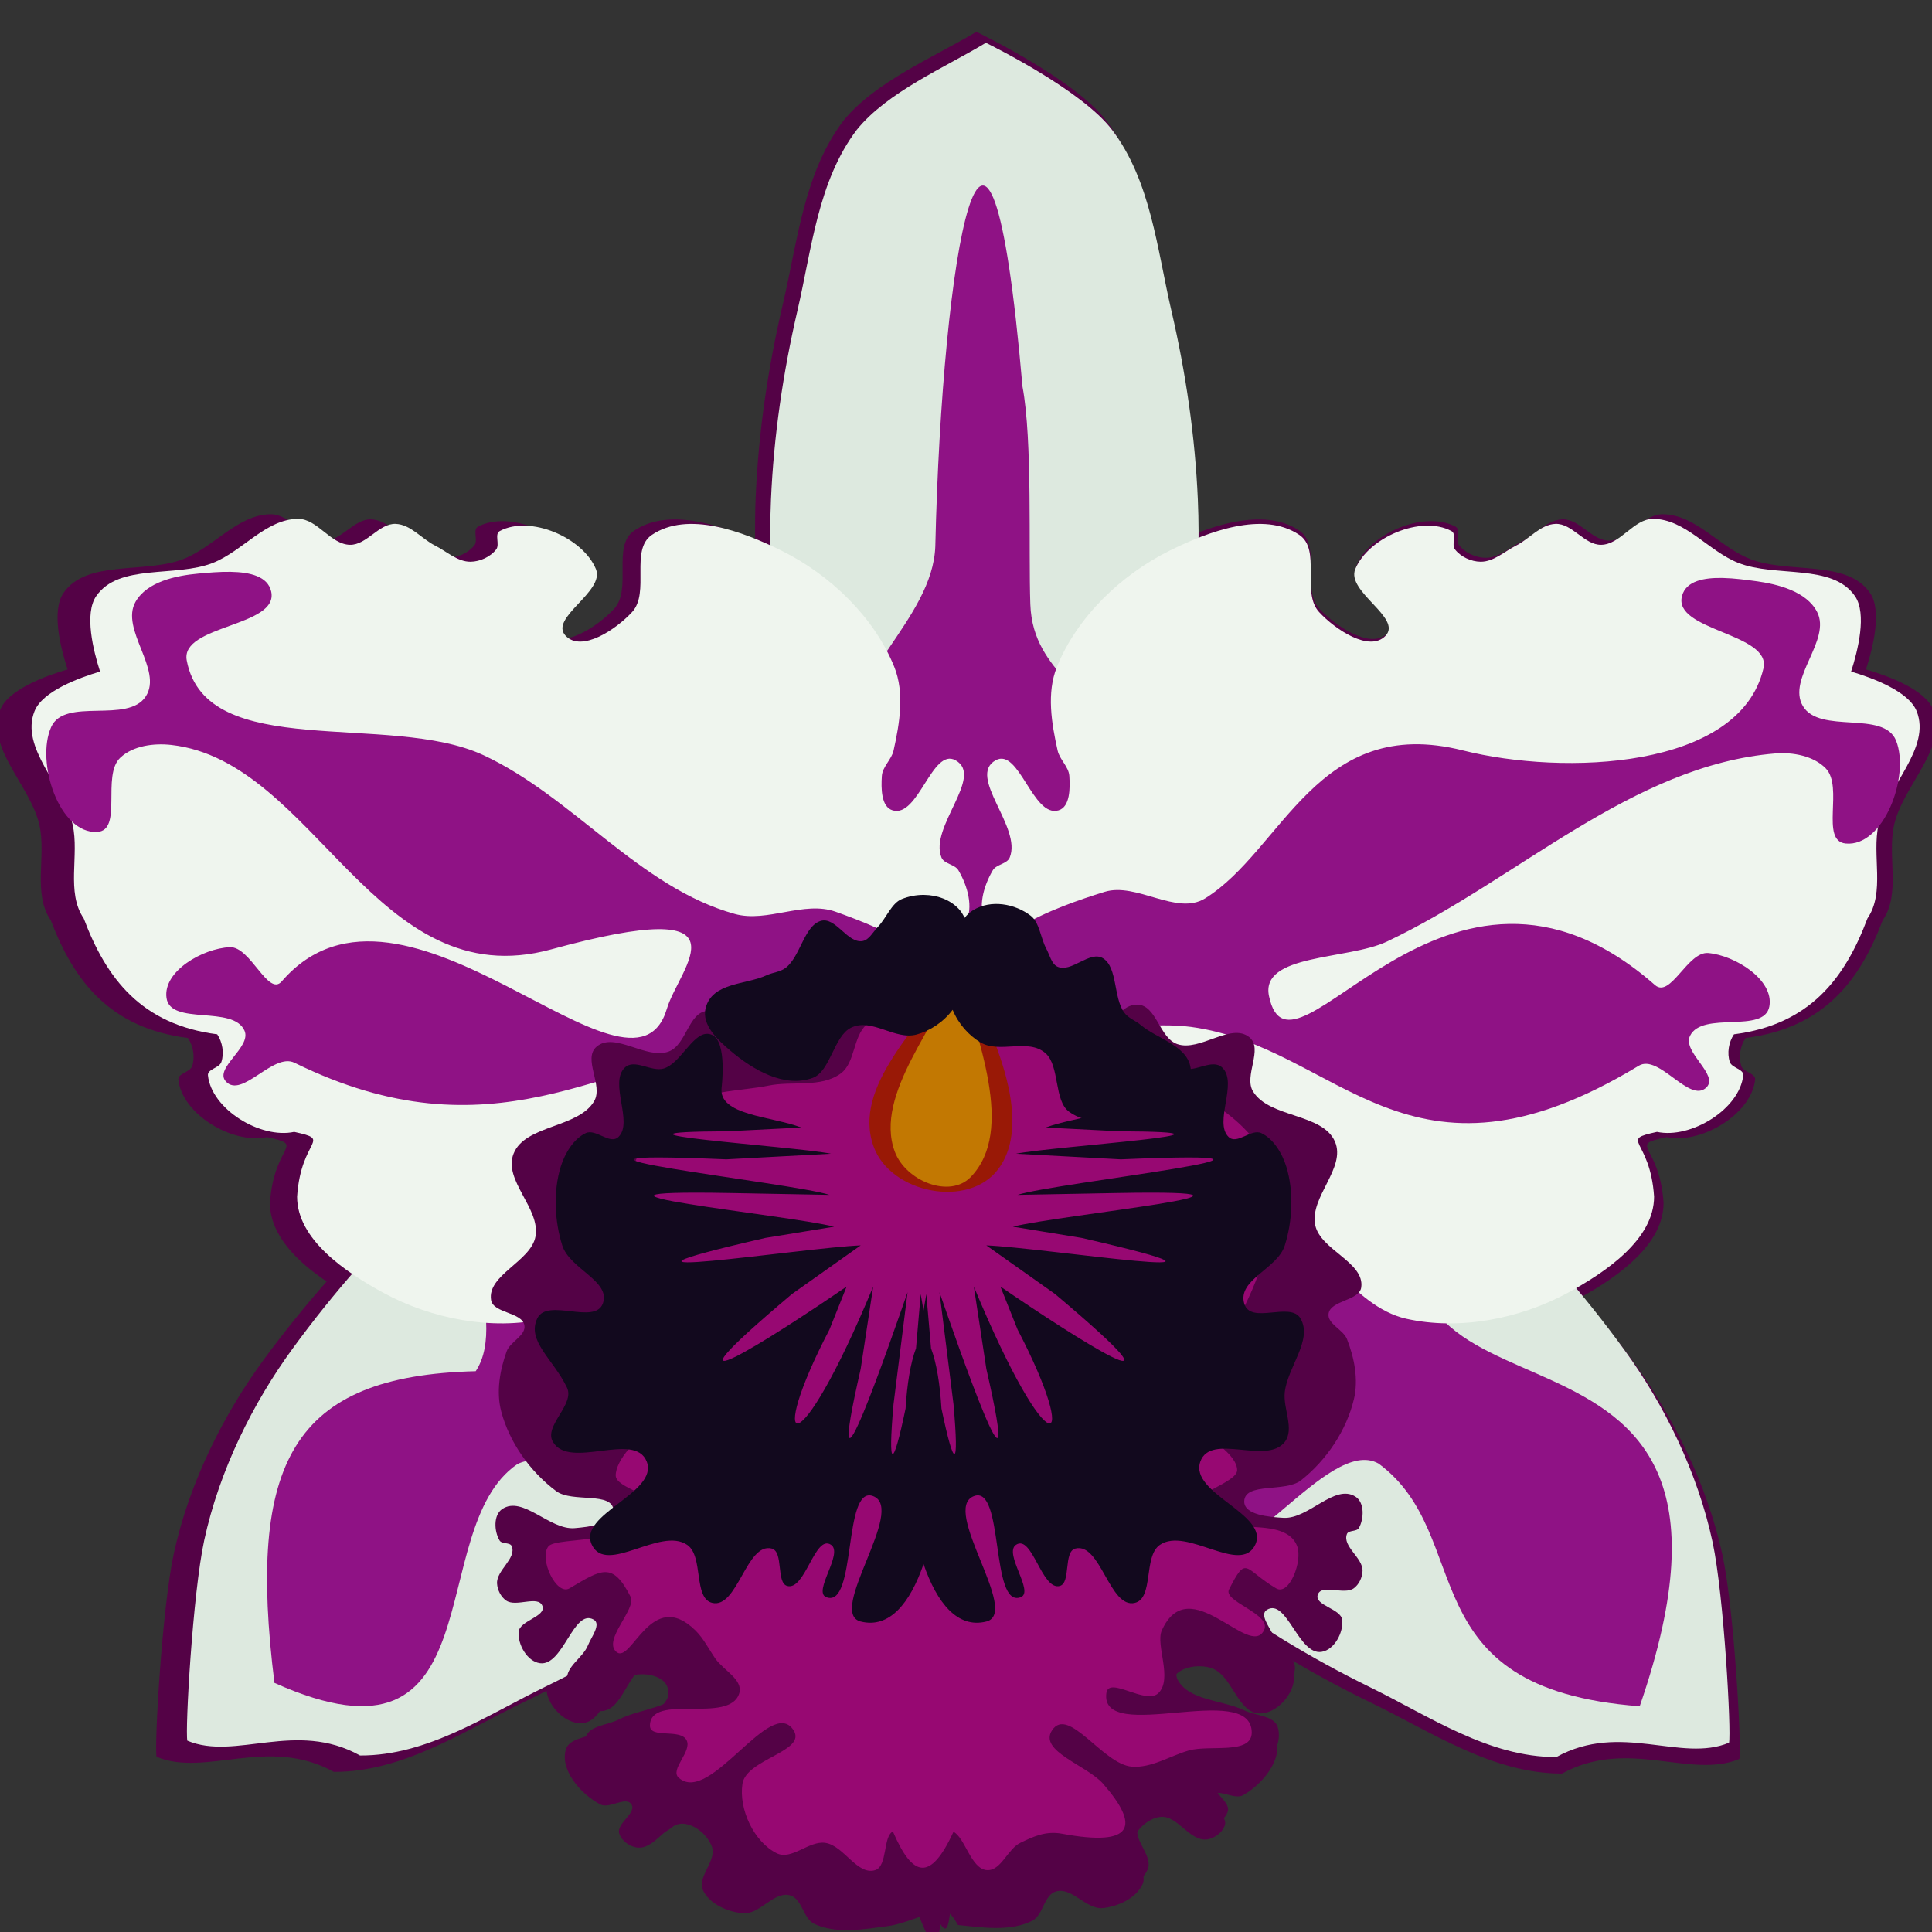 <?xml version="1.0" encoding="UTF-8"?>
<svg version="1.1" viewBox="0 0 300 300" xmlns="http://www.w3.org/2000/svg">
<rect x="0" y="0" width="300" height="300" fill="#333333" stroke="none"/>
<g transform="translate(0 -752.36)">
<path d="m151.61 757.3c-6.571 3.928-15.698 7.742-20.589 13.736-6.182 8.076-7.169 18.783-9.449 28.501-2.304 9.818-3.792 19.854-4.227 29.899-0.1 2.302-0.112 4.604-0.09 6.905-5.992-2.715-13.59-5.042-18.756-1.601-3.55 2.364-0.274 9.072-3.16 12.176-2.523 2.713-8.049 6.417-10.609 3.735-2.686-2.814 6.316-6.951 4.839-10.512-2.062-4.971-10.5-8.573-15.335-6.003-0.887 0.471 0.044 2.117-0.57 2.898-0.92 1.172-2.569 1.928-4.085 1.944-2.083 0.022-3.816-1.634-5.671-2.555-2.135-1.06-3.88-3.329-6.275-3.416-2.677-0.097-4.604 3.344-7.282 3.301-3.102-0.05-5.2-4.118-8.302-4.095-5.105 0.039-8.817 5.085-13.552 6.943-5.994 2.352-15.005 0.039-18.622 5.251-1.926 2.775-0.463 8.575 0.616 11.899-3.428 1.011-9.175 3.115-10.44 6.229-2.377 5.848 4.675 11.777 6.066 17.917 1.099 4.851-1.083 10.682 1.769 14.803 3.594 9.479 9.201 16.745 21.289 18.282 0.843 1.226 1.134 2.977 0.66 4.378-0.316 0.934-2.237 1.114-2.136 2.093 0.552 5.334 8.37 10.074 13.751 8.921 6.201 1.345 1.08 0.953 0.467 10.22 4.82e-4 4.969 4.176 9.077 8.802 12.202-3.351 3.808-6.546 7.776-9.576 11.877-6.387 8.645-11.737 19.295-14.142 30.316-1.835 8.406-3.063 29.971-2.689 31.609 7.654 3.213 17.287-3.298 27.53 2.341 10.776 0.046 20.181-6.349 29.656-10.911 1.133-0.545 2.259-1.106 3.381-1.676 0.004 0.044 0.002 0.086 0.008 0.129 0.343 2.319 2.839 4.934 5.324 4.904 3.614-0.04 4.153-6.262 7.592-7.32 1.699-0.523 4.012-0.344 5.278 0.839 0.689 0.644 0.942 1.883 0.509 2.704-1.748 3.322-7.026 3.338-10.49 5.096-1.765 0.895-4.721 0.954-5.242 2.777-0.913 3.195 2.307 6.904 5.362 8.518 1.392 0.735 3.882-1.296 4.791-0.06 0.979 1.331-2.306 2.972-1.867 4.539 0.318 1.137 1.657 2.121 2.9 2.226 2.704 0.229 4.449-3.973 7.149-3.704 1.912 0.191 3.722 1.849 4.352 3.561 0.8 2.174-2.366 4.695-1.368 6.794 0.996 2.095 3.836 3.371 6.267 3.537 2.573 0.176 4.659-3.386 7.161-2.797 1.983 0.468 2.048 3.62 3.882 4.47 3.44 1.592 7.703 0.807 11.505 0.309 1.653-0.216 4.779-1.413 4.779-1.413 4.792 12.163 1.463-6.691 5.984 1.26 3.814 0.388 8.097 1.05 11.495-0.641 1.811-0.901 1.794-4.056 3.764-4.581 2.486-0.661 4.662 2.841 7.229 2.591 2.426-0.236 5.233-1.592 6.175-3.716 0.944-2.127-2.285-4.554-1.542-6.751 0.585-1.729 2.353-3.438 4.26-3.684 2.692-0.346 4.544 3.802 7.242 3.496 1.239-0.141 2.551-1.162 2.84-2.307 0.398-1.579-2.929-3.125-1.985-4.483 0.876-1.262 3.419 0.695 4.791-0.082 3.013-1.701 6.137-5.502 5.142-8.669-0.568-1.808-3.527-1.78-5.314-2.625-3.508-1.658-8.783-1.524-10.617-4.795-0.453-0.809-0.235-2.054 0.437-2.718 1.235-1.22 3.546-1.462 5.258-0.988 3.465 0.959 4.163 7.164 7.777 7.1 2.485-0.036 4.911-2.727 5.194-5.055 0.236-1.937-2.203-3.25-3.219-4.983 4.935 3.059 10.029 5.857 15.241 8.383 9.463 4.588 18.854 11.005 29.63 10.988 10.257-5.612 19.874 0.927 27.536-2.265 0.378-1.637-0.799-23.207-2.613-31.617-2.378-11.027-7.7-21.692-14.066-30.354-2.474-3.367-5.06-6.646-7.751-9.822 5.862-3.281 12.659-8.205 12.66-14.553-0.612-9.267-5.734-8.875 0.467-10.22 5.381 1.153 13.199-3.587 13.751-8.921 0.101-0.978-1.82-1.159-2.136-2.093-0.474-1.401-0.183-3.152 0.66-4.378 12.088-1.538 17.695-8.803 21.289-18.282 2.852-4.121 0.668-9.952 1.767-14.803 1.391-6.141 8.445-12.07 6.068-17.917-1.266-3.114-7.013-5.218-10.44-6.229 1.079-3.323 2.541-9.124 0.616-11.899-3.617-5.212-12.628-2.899-18.622-5.251-4.735-1.858-8.447-6.904-13.552-6.943-3.102-0.023-5.2 4.045-8.302 4.095-2.678 0.043-4.607-3.398-7.284-3.301-2.395 0.087-4.138 2.356-6.273 3.416-1.856 0.921-3.588 2.577-5.671 2.555-1.516-0.016-3.167-0.772-4.087-1.944-0.613-0.782 0.319-2.427-0.568-2.898-4.835-2.57-13.273 1.032-15.335 6.003-1.477 3.561 7.524 7.698 4.839 10.512-2.559 2.681-8.087-1.022-10.611-3.735-2.886-3.104 0.392-9.812-3.159-12.176-4.46-2.971-10.733-1.633-16.224 0.532 4e-3 -1.945-0.02-3.891-0.104-5.836-0.435-10.046-1.923-20.082-4.227-29.899-2.281-9.718-3.27-20.425-9.451-28.501-4.715-6.159-18.782-13.085-20.118-13.736z" fill="#540246" fill-rule="evenodd"/>
<g transform="matrix(1.155 0 0 1.22 -330.56 -391.1)" fill="#dde9df" fill-rule="evenodd">
<path d="m401.38 953.79c-5.213 6.514-6.045 15.153-7.968 22.991-1.943 7.92-3.198 16.015-3.565 24.119-0.488 10.784 0.969 21.571 1.826 32.336 0.67 8.422-3.016 18.454 2.591 25.224 5.208 6.287 24.258 8.765 24.258 8.765 4.453-0.037 18.771-2.8 24.301-8.765 5.608-6.77 1.921-16.802 2.591-25.224 0.857-10.765 2.316-21.552 1.828-32.336-0.367-8.104-1.622-16.199-3.565-24.119-1.923-7.839-2.757-16.477-7.97-22.991-3.976-4.968-15.838-10.556-16.966-11.08-5.541 3.169-13.237 6.246-17.362 11.08z"/>
<path d="m334.6 1160.7c9.087 0.037 17.02-5.12 25.01-8.8 8.072-3.718 15.829-8.144 22.991-13.337 9.531-6.91 17.747-15.488 26.351-23.537 6.731-6.297 17.786-9.957 19.765-19.359 1.838-8.731-8.946-26.727-8.946-26.727-3.046-3.787-15.097-14.171-23.93-14.852-9.572-0.202-15.635 9.772-23.274 14.921-9.764 6.582-19.955 12.662-28.825 20.408-6.665 5.821-12.722 12.397-18.163 19.442-5.386 6.973-9.896 15.565-11.925 24.455-1.547 6.781-2.584 24.177-2.269 25.498 6.455 2.592 14.578-2.661 23.216 1.888z"/>
<path d="m495.43 1160.9c-9.087 0.014-17.007-5.164-24.987-8.864-8.062-3.739-15.808-8.185-22.956-13.395-9.513-6.934-17.707-15.533-26.29-23.604-6.715-6.314-17.76-10.002-19.715-19.41-1.815-8.736 9.014-26.704 9.014-26.704 3.056-3.78 15.134-14.132 23.968-14.791 9.573-0.177 15.61 9.812 23.236 14.98 9.748 6.606 19.923 12.713 28.773 20.481 6.65 5.838 12.69 12.429 18.113 19.488 5.368 6.987 9.856 15.59 11.862 24.486 1.53 6.785 2.522 24.183 2.204 25.504-6.462 2.575-14.571-2.698-23.22 1.829z"/>
</g>
<g transform="matrix(.815 0 0 1.052 -187.66 -217.97)" fill="#8f1285" fill-rule="evenodd">
<path d="m408.46 1003c-0.488 10.784-17.643 19.434-16.787 30.2 0.67 8.422-3.016 18.454 2.591 25.224 5.208 6.287 24.258 8.765 24.258 8.765 4.453-0.037 18.771-2.8 24.301-8.765 5.608-6.77-4.283-15.733-3.613-24.155 0.857-10.765-12.16-11.938-12.648-22.722-0.367-8.104 0.446-24.211-1.497-32.131-6.551-58.58-15.331-19.477-16.605 23.585z"/>
<path d="m328.78 1138.5c10.046-4.14 33.488 15.502 42.401 9.721 11.862-7.694 22.087-17.245 32.796-26.207 8.378-7.011 22.136-11.087 24.599-21.555 2.287-9.722-11.134-29.759-11.134-29.759-3.791-4.217-18.79-15.779-29.783-16.537-11.913-0.225-19.459 10.881-28.966 16.614-12.153 7.328-24.836 14.098-35.875 22.723-8.295 6.481 4.847 23.418-1.925 31.262-35.034 0.671-43.567 13.498-38.346 46.006 42.741 14.85 28.171-22.662 46.234-32.267z"/>
<path d="m492.92 1138.4c-9.706-4.274-27.315 18.416-35.921 12.458-11.452-7.928-21.316-17.759-31.649-26.987-8.084-7.219-21.381-11.436-23.734-22.191-2.185-9.988 10.852-30.531 10.852-30.531 3.679-4.321 18.218-16.158 28.853-16.91 11.524-0.203 18.792 11.218 27.972 17.127 11.734 7.553 23.984 14.534 34.638 23.416-22.668 45.071 68.731 12.141 38.738 79.434-44.496-2.574-30.931-25.053-49.749-35.817z"/>
</g>
<g transform="matrix(1.101 0 0 1.132 -309.02 -301.27)" fill="#eff5ee" fill-rule="evenodd">
<path d="m285.55 1028.3c-2.102 5.084 4.135 10.239 5.365 15.579 0.972 4.218-0.958 9.288 1.564 12.871 3.179 8.242 8.136 14.559 18.827 15.896 0.745 1.066 1.003 2.588 0.583 3.807-0.28 0.812-1.979 0.969-1.889 1.82 0.488 4.638 7.403 8.759 12.162 7.757 5.484 1.17 0.954 0.828 0.412 8.886 5.7e-4 5.869 6.811 10.36 12.182 13.198 6.73 3.555 15.266 5.183 22.762 3.552 3.897-0.848 7.1-3.774 9.834-6.563 6.579-6.423 5.237 5.644 6.09 6.147 15.431 0.538 25.777 0.775 39.942-25.591 2.358-2.847 2.236-19.277-0.222-17.984-0.231-2.698-2.07-5.72-0.707-8.092 0.797-1.386 3.636-0.795 4.397-2.2 1.17-2.161 0.264-5.131-1.013-7.235-0.502-0.827-2.004-0.856-2.382-1.74-1.78-4.158 6.066-11.131 1.98-13.348-3.309-1.796-5.236 7.928-8.875 6.866-1.644-0.48-1.627-3.074-1.518-4.715 0.085-1.273 1.364-2.24 1.651-3.485 0.861-3.733 1.574-7.913 0.105-11.468-2.827-6.839-9.053-12.659-15.921-15.963-5.481-2.636-13.203-5.475-18.265-2.16-3.14 2.056-0.241 7.888-2.794 10.587-2.232 2.359-7.119 5.579-9.382 3.248-2.375-2.446 5.585-6.044 4.279-9.14-1.824-4.322-9.285-7.452-13.562-5.218-0.784 0.41 0.04 1.84-0.502 2.519-0.814 1.019-2.272 1.676-3.613 1.69-1.842 0.019-3.375-1.42-5.016-2.221-1.888-0.922-3.43-2.896-5.549-2.971-2.367-0.084-4.072 2.908-6.44 2.871-2.743-0.043-4.599-3.58-7.342-3.56-4.515 0.034-7.798 4.421-11.986 6.036-5.301 2.045-13.27 0.034-16.469 4.565-1.703 2.413-0.41 7.456 0.544 10.346-3.031 0.879-8.113 2.709-9.232 5.416z"/>
<path d="m550.98 1028.3c2.102 5.084-4.135 10.239-5.365 15.579-0.972 4.218 0.958 9.288-1.564 12.871-3.179 8.242-8.136 14.559-18.827 15.896-0.745 1.066-1.003 2.588-0.583 3.807 0.28 0.812 1.979 0.969 1.889 1.82-0.488 4.638-7.403 8.759-12.162 7.757-5.484 1.17-0.954 0.828-0.412 8.886-5.7e-4 5.869-6.811 10.36-12.182 13.198-6.73 3.555-15.266 5.183-22.762 3.552-3.897-0.848-7.1-3.774-9.834-6.563-6.579-6.423-5.237 5.644-6.09 6.147-15.431 0.538-25.777 0.775-39.942-25.591-2.358-2.847-2.236-19.277 0.222-17.984 0.231-2.698 2.07-5.72 0.707-8.092-0.797-1.386-3.636-0.795-4.397-2.2-1.17-2.161-0.264-5.131 1.013-7.235 0.502-0.827 2.004-0.856 2.382-1.74 1.78-4.158-6.066-11.131-1.98-13.348 3.309-1.796 5.236 7.928 8.875 6.866 1.644-0.48 1.627-3.074 1.518-4.715-0.085-1.273-1.364-2.24-1.651-3.485-0.861-3.733-1.574-7.913-0.105-11.468 2.827-6.839 9.053-12.659 15.921-15.963 5.481-2.636 13.203-5.475 18.265-2.16 3.14 2.056 0.241 7.888 2.794 10.587 2.232 2.359 7.119 5.579 9.382 3.248 2.375-2.446-5.585-6.044-4.279-9.14 1.824-4.322 9.285-7.452 13.562-5.218 0.784 0.41-0.04 1.84 0.502 2.519 0.814 1.019 2.272 1.676 3.613 1.69 1.842 0.019 3.375-1.42 5.016-2.221 1.888-0.922 3.43-2.896 5.549-2.971 2.367-0.084 4.072 2.908 6.44 2.871 2.743-0.043 4.599-3.58 7.342-3.56 4.515 0.034 7.798 4.421 11.986 6.036 5.301 2.045 13.27 0.034 16.469 4.565 1.703 2.413 0.41 7.456-0.544 10.346 3.031 0.879 8.113 2.709 9.232 5.416z"/>
</g>
<path transform="translate(0 752.36)" d="m35.865 88.793c-1.766-0.033-3.596 0.14-5.043 0.27-3.552 0.319-7.991 1.274-9.768 4.367-2.454 4.273 4.267 10.561 1.588 14.697-2.8 4.323-12.589 0.068-14.697 4.768-2.427 5.41 1.231 16.621 7.15 16.287 4.014-0.227 0.653-8.757 3.574-11.52 1.984-1.876 5.233-2.293 7.945-1.986 22.362 2.526 31.597 39.23 58.99 31.74 31.8-8.695 19.86 2.777 17.945 9.23-5.405 18.224-40.881-26.143-59.809-4.252-2.105 2.434-4.846-5.466-8.06-5.316-4.195 0.196-10.408 3.728-9.824 7.887 0.609 4.337 10.364 1.068 12.113 5.082 1.119 2.566-4.785 5.823-2.891 7.885 2.49 2.709 7.346-4.534 10.648-2.91 30.725 15.11 48.163-0.221 69.723-3.072 10.918-1.444 29.621 6.005 32.723-4.562 2.279-7.763-10.797-13.086-18.414-15.812-4.915-1.759-10.626 1.74-15.656 0.344-14.826-4.115-25.077-18.155-39.023-24.654-14.613-6.81-43.059 1.139-46.08-14.697-1.058-5.546 14.354-5.219 13.109-10.727-0.534-2.362-3.301-2.991-6.244-3.047zm231.69 0.953c-2.943-0.069-5.736 0.442-6.369 2.779-1.477 5.449 13.933 5.777 12.641 11.273-3.691 15.694-31.027 16.662-46.662 12.729-22.645-5.698-27.958 15.491-40.035 22.975-4.437 2.75-10.642-2.557-15.627-1.008-7.726 2.401-21.015 7.163-19.068 15.016 2.65 10.689 21.583 4.479 32.498 5.947 23.056 3.102 33.515 27.867 69.529 6.031 3.147-1.908 7.913 5.961 10.516 3.359 1.98-1.979-3.779-5.484-2.553-8 1.919-3.936 11.526-0.258 12.318-4.564 0.76-4.13-5.3-7.921-9.482-8.295-3.205-0.286-5.859 7.092-8.277 4.969-32.653-28.677-56.462 18.382-59.936 1.707-1.372-6.585 12.242-5.582 18.322-8.459 20.184-9.549 38.029-27.381 60.283-29.207 2.721-0.223 5.953 0.364 7.856 2.322 2.801 2.884-0.921 11.263 3.08 11.66 5.9 0.585 10.031-10.461 7.836-15.969-1.907-4.785-11.867-0.949-14.48-5.387-2.501-4.246 4.48-10.244 2.209-14.617-1.643-3.165-6.037-4.308-9.572-4.777-1.44-0.191-3.26-0.443-5.025-0.484z" fill="#8f1285" fill-rule="evenodd"/>
<path d="m135.75 901.12c-0.647-6e-3 -1.235 0.095-1.703 0.35-2.439 1.327-0.448 6.022-2.721 7.594-3.152 2.18-9.087-2.635-11.668 0.145-2.075 2.235 3.79 7.48 1.027 8.883-4.19 2.128-6.096-9.061-10.829-8.762-2.966 0.188-3.241 5.244-6.002 6.301-3.48 1.333-8.412-3.132-11.21-0.75-2.211 1.882 1.061 5.987-0.378 8.456-2.454 4.211-10.725 3.658-12.517 8.161-1.648 4.14 4.191 8.495 3.402 12.856-0.704 3.892-7.529 5.972-6.897 9.872 0.338 2.082 4.827 1.861 5.176 3.94 0.266 1.583-2.211 2.519-2.759 4.037-1.068 2.96-1.642 6.321-0.836 9.35 1.272 4.78 4.46 9.312 8.531 12.35 2.477 1.848 8.745 5e-3 8.902 3.003 0.111 2.12-3.821 2.558-6.04 2.743-3.876 0.323-8.041-5.1-11.233-2.973-1.41 0.94-1.267 3.477-0.416 4.897 0.345 0.575 1.618 0.252 1.876 0.867 0.804 1.915-2.399 3.751-2.273 5.812 0.061 0.993 0.584 2.07 1.43 2.651 1.534 1.052 4.961-0.874 5.609 0.819 0.642 1.676-3.56 2.269-3.691 4.051-0.142 1.929 1.312 4.578 3.319 4.851 3.607 0.49 5.199-8.544 8.33-6.775 1.232 0.696-0.383 2.735-0.893 4.014-0.768 1.927-3.51 3.338-3.211 5.377 0.335 2.283 2.765 4.858 5.186 4.828 3.52-0.039 4.045-6.166 7.394-7.208 1.655-0.515 3.909-0.34 5.142 0.825 0.671 0.634 0.917 1.854 0.496 2.662-1.702 3.271-6.844 3.288-10.218 5.019-1.719 0.882-4.597 0.938-5.104 2.733-0.889 3.146 2.245 6.798 5.221 8.387 1.355 0.724 3.782-1.275 4.667-0.058 0.953 1.311-2.246 2.927-1.819 4.469 0.31 1.119 1.613 2.088 2.824 2.191 2.634 0.225 4.334-3.911 6.963-3.646 1.862 0.188 3.625 1.821 4.238 3.506 0.779 2.141-2.304 4.621-1.331 6.688 0.97 2.063 3.736 3.319 6.104 3.483 2.506 0.174 4.538-3.334 6.974-2.754 1.931 0.46 1.994 3.564 3.78 4.4 3.351 1.568 7.502 0.795 11.205 0.306 1.61-0.213 4.654-1.391 4.654-1.391 4.667 11.975 1.426-6.589 5.83 1.239 3.714 0.382 7.886 1.034 11.195-0.631 1.764-0.887 1.747-3.992 3.666-4.508 2.421-0.65 4.54 2.797 7.04 2.551 2.363-0.233 5.096-1.569 6.013-3.659 0.919-2.095-2.224-4.484-1.5-6.647 0.57-1.702 2.29-3.386 4.147-3.628 2.622-0.341 4.427 3.744 7.054 3.443 1.207-0.138 2.485-1.145 2.766-2.272 0.387-1.554-2.854-3.077-1.935-4.415 0.854-1.243 3.33 0.685 4.667-0.079 2.934-1.674 5.976-5.417 5.007-8.535-0.553-1.78-3.433-1.752-5.174-2.584-3.417-1.632-8.555-1.5-10.34-4.721-0.442-0.796-0.229-2.022 0.425-2.676 1.203-1.201 3.453-1.441 5.121-0.974 3.375 0.944 4.054 7.053 7.574 6.99 2.42-0.035 4.784-2.684 5.06-4.977 0.246-2.047-2.53-3.378-3.348-5.282-0.542-1.264-2.207-3.255-0.993-3.987 3.085-1.859 4.907 7.126 8.501 6.531 2-0.331 3.385-3.021 3.193-4.946-0.177-1.777-4.392-2.249-3.794-3.942 0.605-1.711 4.08 0.116 5.586-0.981 0.831-0.605 1.324-1.697 1.359-2.691 0.073-2.064-3.175-3.806-2.421-5.744 0.242-0.622 1.523-0.336 1.853-0.921 0.815-1.444 0.894-3.985-0.539-4.883-3.245-2.034-7.272 3.508-11.155 3.298-2.224-0.121-6.162-0.444-6.106-2.567 0.08-3.001 6.391-1.341 8.819-3.26 3.992-3.155 7.062-7.777 8.211-12.593 0.728-3.052 0.071-6.394-1.073-9.322-0.586-1.502-3.087-2.366-2.861-3.956 0.296-2.089 4.789-1.998 5.073-4.089 0.533-3.917-6.345-5.798-7.149-9.668-0.9-4.337 4.825-8.86 3.072-12.95-1.907-4.449-10.16-3.657-12.721-7.795-1.502-2.426 1.663-6.624-0.595-8.442-2.858-2.301-7.674 2.306-11.187 1.075-2.787-0.977-3.191-6.023-6.161-6.125-4.738-0.162-6.355 11.078-10.598 9.072-2.798-1.323 2.93-6.735 0.799-8.91-2.651-2.704-8.46 2.281-11.667 0.193-2.313-1.506-0.443-6.256-2.915-7.512-2.529-1.284-8.373 1.917-8.373 1.917-0.357 1.26-1.262 0.887-1.409 0.02 0 0-3.912-2.001-6.716-2.024z" fill="#540246" fill-rule="evenodd"/>
<path transform="translate(0 752.36)" d="m147.59 154.1c-4.408-0.104-8.782 1.462-13.045 5.016-2.11 1.85-1.732 5.905-3.984 7.562-3.098 2.28-7.506 1.136-11.227 1.893-4.254 0.865-9.003 0.62-12.674 3.025-3.928 2.574-8.087 6.542-8.691 11.344-1.683 13.376 7.266 26.728 15.57 37.062 1.131 1.257 2.137 2.359 3.203 3.537-1.009 3.419-2.369 6.837-4.547 7.859-2.346 1.102-5.468-0.344-7.467-2.035-1.88-1.591-0.826-6.809-3.246-6.781-2.275 0.025-5.964 4.208-5.871 6.582 0.074 1.888 6.259 2.984 5.666 4.77-2.06 6.202-14.825 4.564-16.123 6.188-1.506 1.883 1.234 7.723 3.277 6.514 5.008-2.963 6.69-4.19 9.484 1.303 0.97 1.907-4.404 6.74-2.186 8.582 2.325 1.931 5.381-10.117 12.268-3.338 1.268 1.248 2.075 2.922 3.102 4.393 1.241 1.777 4.33 3.257 3.693 5.354-1.478 4.868-13.782-0.112-13.869 4.994-0.036 2.12 4.72 0.422 5.686 2.287 0.908 1.755-2.666 4.56-1.209 5.85 4.876 4.317 14.325-12.947 17.834-7.367 2.056 3.27-7.367 4.434-7.947 8.299-0.598 3.988 1.815 9.023 5.299 10.771 2.321 1.165 5.022-1.982 7.572-1.603 2.882 0.428 4.949 5.102 7.738 4.231 1.953-0.61 1.192-5.263 2.754-5.994 3.056 7.121 5.813 7.846 9.408 0.047 1.793 0.902 2.721 5.786 5.193 5.947 2.187 0.142 3.189-3.265 5.176-4.231 2.003-0.973 3.951-1.895 6.486-1.422 11.268 2.102 12.051-1.252 6.387-7.746-2.523-2.892-10.056-5.065-7.947-8.299 2.538-3.893 7.91 5.294 12.408 5.633 3.042 0.229 5.885-1.667 8.826-2.51 3.262-0.934 9.811 0.71 9.781-2.822-0.069-8.114-23.537 1.987-22.576-6.064 0.334-2.795 6.136 1.907 8.092-0.033 2.252-2.233-0.479-7.484 0.516-9.713 4.245-9.51 13.659 4.566 15.889-0.066 1.218-2.53-6.415-4.406-5.445-6.312 2.794-5.493 2.303-3.131 7.311-0.168 2.043 1.209 4.123-4.225 3.279-6.514-2.056-5.581-14.174-0.567-16.123-6.189-0.616-1.777 6.716-3.722 6.79-5.61 0.093-2.374-4.72-5.714-6.995-5.739-2.42-0.027-1.095 5.628-3.248 6.781-1.627 0.872-4.09 0.407-5.418-0.906-0.367-0.362-0.652-0.868-0.875-1.469 1.987-2.131 4.072-4.455 6.269-6.986 8.304-10.334 17.255-23.687 15.572-37.062-0.604-4.802-4.763-8.77-8.691-11.344-3.671-2.405-8.422-2.16-12.676-3.025-3.721-0.757-8.128 0.388-11.227-1.893-2.252-1.658-1.874-5.712-3.984-7.562-4.391-3.135-8.83-4.911-13.238-5.016zm-26.803 73.877c1.487 1.607 2.922 3.131 4.303 4.545-2.883 7.625-0.396 8.434-3.936 1.846z" fill="#970872" fill-rule="evenodd"/>
<g transform="matrix(.879 0 0 .925 17.149 77.356)" fill="#12091e">
<path transform="matrix(1.137 0 0 1.081 -19.501 729.84)" d="m109.68 160.45c-2.239 0.223-4.046 4.613-6.551 5.375-1.949 0.593-4.558-1.593-6.07-0.127-2.468 2.393 1.363 8.474-0.971 10.752-1.323 1.291-3.509-1.33-5.098-0.582-1.814 0.854-3.214 3.04-3.885 5.231-1.17 3.82-0.958 8.396 0.242 12.203 1.156 3.667 7.574 5.528 6.312 9.008-1.231 3.395-8.624-0.917-10.189 2.324-1.694 3.506 2.511 6.36 4.613 10.752 1.258 2.628-3.651 5.95-2.186 8.426 2.607 4.403 12.725-1.731 14.578 3.07 1.87 4.845-10.747 8.164-8.541 12.887 2.245 4.808 10.672-2.85 14.844 0.051 2.562 1.781 0.905 8.28 3.871 8.994 3.921 0.944 5.314-9.407 9.23-8.44 1.904 0.47 0.662 5.338 2.428 5.812 2.812 0.755 4.278-8.063 6.799-6.393 1.994 1.321-2.901 7.313-0.729 8.137 4.766 1.808 2.527-17.534 7.283-15.691 5.196 2.012-7.284 18.113-1.941 19.469 4.464 1.133 7.683-2.874 9.762-8.918 2.079 6.044 5.295 10.051 9.76 8.918 5.342-1.355-7.139-17.457-1.943-19.469 4.756-1.842 2.519 17.499 7.285 15.691 2.172-0.824-2.722-6.815-0.729-8.137 2.521-1.671 3.985 7.147 6.797 6.393 1.766-0.474 0.526-5.342 2.43-5.812 3.917-0.967 5.309 9.383 9.23 8.44 2.966-0.714 1.31-7.213 3.871-8.994 4.172-2.901 12.599 4.757 14.844-0.051 2.206-4.723-10.285-7.94-8.541-12.887 1.606-4.555 10.328 0.588 13.129-3.07 1.529-1.997-0.276-5.128-0.012-7.67 0.406-3.906 4.412-8.162 2.439-11.508-1.576-2.674-7.781 1.058-8.74-2.324-1.052-3.711 5.156-5.341 6.312-9.008 1.2-3.807 1.413-8.383 0.242-12.203-0.671-2.19-2.071-4.377-3.885-5.231-1.589-0.748-3.775 1.873-5.098 0.582-2.334-2.278 1.498-8.359-0.971-10.752-1.512-1.466-4.121 0.72-6.07 0.127-2.863-0.871-4.811-6.481-7.539-5.193-2.335 1.103-1.441 8.174-1.441 8.174 0.521 4.316-7.684 4.406-12.385 6.191l11.41 0.58c24.227 0.132-10.054 2.304-16.023 3.488l16.268 0.871c38.014-1.586-10.684 3.681-16.025 5.521l15.539-0.291c31.293-0.552-9.031 3.374-16.268 5.231l10.684 1.742c33.061 7.601-6.135 1.484-14.811 1.162l10.684 7.557c23.383 19.695 2.997 6.726-8.498-1.164l2.67 6.684c9.974 19.1 5.065 21.924-6.799-6.684l1.943 12.785c6.224 27.195-4.866-4.98-7.283-11.912l2.184 17.434c0.902 10.245 0.093 10.08-1.875 0.627-0.228-3.763-0.761-7.079-1.621-9.344l-0.729-8.426c-0.155 0.942-0.286 1.67-0.436 2.561-0.15-0.89-0.282-1.618-0.438-2.561l-0.729 8.426c-0.861 2.266-1.393 5.583-1.621 9.348-1.967 9.449-2.779 9.613-1.877-0.631l2.186-17.434c-2.417 6.932-13.507 39.107-7.283 11.912l1.941-12.785c-11.864 28.608-16.771 25.784-6.797 6.684l2.67-6.684c-11.495 7.89-31.881 20.859-8.498 1.164l10.684-7.557c-8.676 0.322-47.872 6.439-14.811-1.162l10.684-1.742c-7.237-1.857-47.56-5.782-16.268-5.231l15.539 0.291c-5.341-1.84-54.039-7.108-16.025-5.521l16.268-0.871c-5.97-1.184-40.25-3.357-16.023-3.488l11.41-0.58c-4.701-1.786-12.906-1.875-12.385-6.191 0 0 0.894-7.071-1.441-8.174-0.341-0.161-0.668-0.213-0.988-0.182z" fill="#12091e" fill-rule="evenodd"/>
</g>
<path d="m135.66 930.41c2.632 7.258 14.761 9.678 19.368 3.459 6.218-8.394-2.517-24.476-6.189-31.604-6.033 9.657-16.577 18.774-13.179 28.145z" fill="#991906" fill-rule="evenodd"/>
<path d="m148.76 902.71c-2.777 8.469-13.118 19.524-9.826 28.457 1.68 4.559 8.537 7.364 11.819 3.94 6.956-7.255 0.952-21.48-1.992-32.397z" fill="#c27802" fill-rule="evenodd"/>
<path transform="translate(0 752.36)" d="m143.51 138.96c-1.197-0.014-2.401 0.211-3.486 0.65-1.588 0.643-2.392 2.937-3.678 4.283-0.757 0.793-1.404 2.043-2.369 2.228-2.38 0.457-4.208-3.842-6.555-3.115-2.543 0.787-3.141 5.471-5.371 7.238-0.891 0.706-2.017 0.729-3.002 1.188-3.217 1.497-8.458 1.083-9.475 5.094-0.675 2.661 1.976 5.029 3.766 6.561 3.598 3.079 8.472 5.881 12.857 4.285 2.752-1.002 3.281-6.505 5.963-7.797 3.25-1.566 6.811 1.996 10.193 1.059 2.05-0.568 4.127-1.902 5.572-3.834 0.893 2.191 2.512 3.981 4.305 5.053 3.012 1.801 7.391-0.688 10.109 1.684 2.243 1.957 1.292 7.404 3.68 9.1 3.805 2.702 9.249 1.293 13.535-0.721 2.132-1.002 5.316-2.583 5.371-5.328 0.083-4.137-5.078-5.127-7.783-7.424-0.829-0.703-1.908-1.024-2.58-1.941-1.681-2.296-1.014-6.97-3.258-8.404-2.07-1.323-4.975 2.337-7.148 1.266-0.882-0.435-1.172-1.812-1.691-2.777-0.882-1.639-1.051-4.064-2.412-5.106-2.48-1.898-6.172-2.541-8.924-0.885-0.501 0.301-0.949 0.715-1.35 1.207-0.246-0.528-0.543-1.009-0.916-1.4-1.384-1.454-3.359-2.139-5.354-2.162z" fill="#12091e" fill-rule="evenodd"/>
</g>
</svg>
